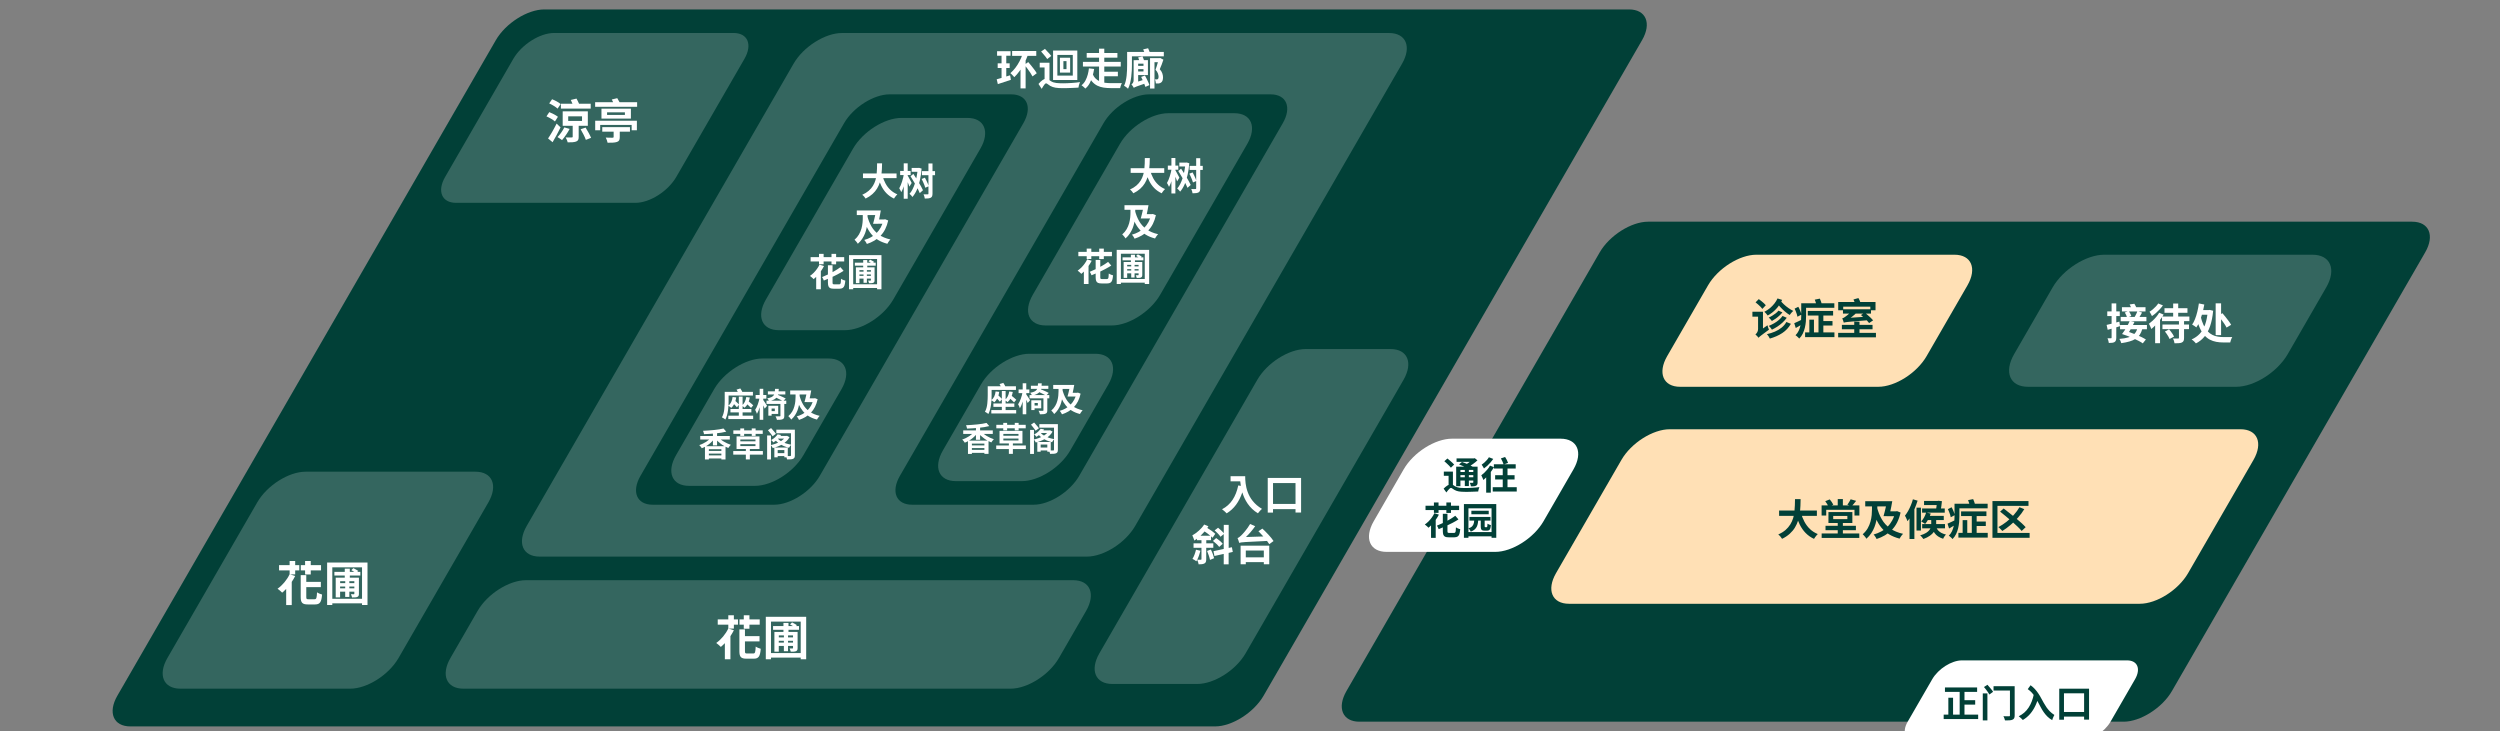 <?xml version="1.0" encoding="UTF-8"?>
<svg xmlns="http://www.w3.org/2000/svg" id="_圖層_1" data-name="圖層 1" viewBox="0 0 530 155">
  <rect x="0" y="0" width="530" height="155" fill="#808080" stroke="none"/>
  <defs>
    <style>
      .cls-1 {
        fill: #014037;
      }

      .cls-1, .cls-2, .cls-3, .cls-4 {
        stroke-width: 0px;
      }

      .cls-2 {
        fill: rgba(255, 255, 255, .2);
      }

      .cls-3 {
        fill: #ffe0b5;
      }

      .cls-4 {
        fill: #fff;
      }
    </style>
  </defs>
  <path class="cls-1" d="M257.61,154H27.63c-3.58,0-4.82-2.93-2.75-6.51L105.12,8.51c2.07-3.58,6.69-6.51,10.27-6.51h229.98c3.58,0,4.82,2.93,2.75,6.51l-80.24,138.98c-2.07,3.58-6.69,6.51-10.27,6.51Z"></path>
  <path class="cls-1" d="M450.2,153h-162c-3.58,0-4.81-2.92-2.75-6.5l53.69-93c2.06-3.57,6.68-6.5,10.25-6.5h162c3.58,0,4.81,2.93,2.75,6.5l-53.69,93c-2.06,3.58-6.68,6.5-10.25,6.5Z"></path>
  <path class="cls-4" d="M316.98,117h-23c-3.59,0-4.82-2.91-2.75-6.5l6.35-11c2.07-3.59,6.66-6.5,10.25-6.5h23c3.59,0,4.82,2.91,2.75,6.5l-6.35,11c-2.07,3.59-6.66,6.5-10.25,6.5Z"></path>
  <path class="cls-2" d="M474.07,82h-44.14c-3.83,0-5.14-3.1-2.93-6.93l8.16-14.14c2.21-3.83,7.11-6.93,10.93-6.93h44.14c3.83,0,5.14,3.1,2.93,6.93l-8.16,14.14c-2.21,3.83-7.11,6.93-10.93,6.93Z"></path>
  <path class="cls-3" d="M453.63,128h-121c-3.59,0-4.82-2.91-2.75-6.5l13.86-24c2.07-3.59,6.66-6.5,10.25-6.5h121c3.59,0,4.82,2.91,2.75,6.5l-13.86,24c-2.07,3.59-6.66,6.5-10.25,6.5Z"></path>
  <path class="cls-3" d="M398.19,82h-42c-3.59,0-4.82-2.91-2.75-6.5l8.66-15c2.07-3.59,6.66-6.5,10.25-6.5h42c3.59,0,4.82,2.91,2.75,6.5l-8.66,15c-2.07,3.59-6.66,6.5-10.25,6.5Z"></path>
  <path class="cls-4" d="M441.12,157h-35c-2.21,0-2.97-1.79-1.69-4l5.2-9c1.28-2.21,4.1-4,6.31-4h35c2.21,0,2.97,1.79,1.69,4l-5.2,9c-1.28,2.21-4.1,4-6.31,4Z"></path>
  <path class="cls-2" d="M134.72,43h-38.03c-3.03,0-4.07-2.46-2.32-5.49l14.45-25.03c1.75-3.03,5.62-5.49,8.65-5.49h38.03c3.03,0,4.07,2.46,2.32,5.49l-14.45,25.03c-1.75,3.03-5.62,5.49-8.65,5.49Z"></path>
  <path class="cls-2" d="M230.41,118h-116c-3.59,0-4.82-2.91-2.75-6.5L168.24,13.5c2.07-3.59,6.66-6.5,10.25-6.5h116c3.59,0,4.82,2.91,2.75,6.5l-56.58,98c-2.07,3.59-6.66,6.5-10.25,6.5Z"></path>
  <path class="cls-2" d="M253.82,145h-18c-3.59,0-4.82-2.91-2.75-6.5l33.49-58c2.07-3.59,6.66-6.5,10.25-6.5h18c3.59,0,4.82,2.91,2.75,6.5l-33.49,58c-2.07,3.59-6.66,6.5-10.25,6.5Z"></path>
  <path class="cls-2" d="M74.24,146h-36c-3.59,0-4.82-2.91-2.75-6.5l19.05-33c2.07-3.59,6.66-6.5,10.25-6.5h36c3.59,0,4.82,2.91,2.75,6.5l-19.05,33c-2.07,3.59-6.66,6.5-10.25,6.5Z"></path>
  <path class="cls-2" d="M214.24,146h-116c-3.59,0-4.82-2.91-2.75-6.5l5.77-10c2.07-3.59,6.66-6.5,10.25-6.5h116c3.59,0,4.82,2.91,2.75,6.5l-5.77,10c-2.07,3.59-6.66,6.5-10.25,6.5Z"></path>
  <path class="cls-1" d="M164.13,107h-25.76c-3.38,0-4.54-2.74-2.59-6.12l43.16-74.76c1.95-3.38,6.28-6.12,9.66-6.12h25.76c3.38,0,4.54,2.74,2.59,6.12l-43.16,74.76c-1.95,3.38-6.28,6.12-9.66,6.12Z"></path>
  <path class="cls-2" d="M179.12,70h-14c-3.59,0-4.82-2.91-2.75-6.5l18.48-32c2.07-3.59,6.66-6.5,10.25-6.5h14c3.59,0,4.82,2.91,2.75,6.5l-18.48,32c-2.07,3.59-6.66,6.5-10.25,6.5Z"></path>
  <path class="cls-1" d="M219.13,107h-25.76c-3.38,0-4.54-2.74-2.59-6.12l43.16-74.76c1.95-3.38,6.28-6.12,9.66-6.12h25.76c3.38,0,4.54,2.74,2.59,6.12l-43.16,74.76c-1.95,3.38-6.28,6.12-9.66,6.12Z"></path>
  <path class="cls-2" d="M160.07,103h-14c-3.59,0-4.82-2.91-2.75-6.5l8.08-14c2.07-3.59,6.66-6.5,10.25-6.5h14c3.59,0,4.82,2.91,2.75,6.5l-8.08,14c-2.07,3.59-6.66,6.5-10.25,6.5Z"></path>
  <path class="cls-2" d="M235.7,69h-14c-3.59,0-4.82-2.91-2.75-6.5l18.48-32c2.07-3.59,6.66-6.5,10.25-6.5h14c3.59,0,4.82,2.91,2.75,6.5l-18.48,32c-2.07,3.59-6.66,6.5-10.25,6.5Z"></path>
  <path class="cls-2" d="M216.64,102h-14c-3.59,0-4.82-2.91-2.75-6.5l8.08-14c2.07-3.59,6.66-6.5,10.25-6.5h14c3.59,0,4.82,2.91,2.75,6.5l-8.08,14c-2.07,3.59-6.66,6.5-10.25,6.5Z"></path>
  <g>
    <path class="cls-4" d="M185.95,34.63h1.05c0,.41-.02.83-.04,1.28-.02.45-.06.91-.12,1.37-.06.46-.17.92-.31,1.38-.14.46-.34.89-.59,1.31-.25.42-.58.81-.98,1.17-.4.36-.88.68-1.45.96-.07-.13-.18-.27-.31-.42-.13-.15-.27-.28-.41-.38.54-.25,1-.53,1.37-.85.37-.32.67-.67.9-1.05s.41-.77.53-1.18c.12-.41.21-.82.25-1.24.04-.42.07-.82.08-1.22.01-.4.02-.78.02-1.14ZM182.95,36.78h7.12v.99h-7.12v-.99ZM187.06,37.18c.16.61.38,1.18.66,1.7.28.53.63.99,1.05,1.38.42.39.91.71,1.47.94-.08.07-.16.16-.25.26-.09.11-.17.22-.26.33-.08.11-.15.22-.2.31-.61-.29-1.14-.66-1.58-1.11-.44-.45-.81-.98-1.11-1.59-.3-.6-.55-1.27-.75-2l.97-.22Z"></path>
    <path class="cls-4" d="M191.63,36.85l.56.17c-.05.31-.11.64-.18.98-.08.35-.16.69-.26,1.02-.1.34-.2.65-.32.95-.11.3-.24.55-.36.77-.05-.13-.11-.27-.2-.43s-.16-.29-.23-.4c.11-.19.22-.4.32-.65.1-.25.2-.51.28-.78s.16-.55.23-.83.12-.55.16-.8ZM190.83,36.24h2.22v.87h-2.22v-.87ZM191.59,34.62h.84v7.51h-.84v-7.51ZM192.41,37.2c.04.06.1.16.18.31s.17.31.26.48.18.33.26.48c.08.15.13.25.16.32l-.48.78c-.04-.13-.09-.28-.16-.46-.07-.18-.14-.36-.22-.54-.08-.19-.15-.36-.22-.52-.07-.16-.13-.29-.18-.4l.38-.46ZM194.55,35.6h.14l.15-.02.54.16c-.07.89-.19,1.71-.36,2.46-.17.76-.38,1.44-.64,2.03s-.58,1.11-.94,1.53c-.07-.11-.17-.23-.29-.36-.13-.13-.24-.23-.34-.31.23-.25.45-.56.64-.94.19-.38.37-.8.52-1.27.15-.47.27-.96.37-1.49s.17-1.06.22-1.6v-.2ZM193.03,37.37l.6-.5c.18.28.37.57.57.88.2.31.39.62.58.93.19.31.36.61.51.89s.28.54.38.76l-.68.61c-.09-.23-.21-.5-.36-.79-.15-.29-.31-.6-.49-.92s-.37-.64-.56-.96c-.19-.31-.38-.61-.55-.9ZM193.27,35.6h1.54v.82h-1.54v-.82ZM195.39,37.94l.69-.27c.11.19.22.4.32.62.1.22.2.43.29.64s.16.4.2.56l-.73.31c-.04-.17-.11-.36-.19-.57-.09-.22-.18-.44-.28-.66-.1-.22-.2-.43-.3-.62ZM195.44,36.28h2.79v.86h-2.79v-.86ZM196.83,34.66h.86v6.38c0,.23-.03.42-.08.55s-.14.24-.28.32c-.13.07-.3.12-.51.15-.21.02-.46.04-.76.04-.02-.12-.05-.27-.1-.45-.05-.18-.11-.33-.17-.46.19,0,.37,0,.54.01.17,0,.28,0,.34,0,.06,0,.11-.01.13-.03s.03-.06.03-.12v-6.38Z"></path>
    <path class="cls-4" d="M182.91,44.88h1.01v1.24c0,.31-.01.66-.04,1.02-.02.37-.07.75-.15,1.14-.08.39-.19.79-.34,1.18-.15.39-.35.78-.6,1.16-.25.38-.55.73-.93,1.06-.05-.09-.11-.19-.2-.3-.08-.11-.17-.21-.26-.31-.09-.1-.17-.18-.24-.24.39-.34.71-.72.94-1.12.23-.41.41-.83.53-1.26s.19-.85.23-1.25.05-.77.05-1.09v-1.24ZM181.64,44.62h4.29v.98h-4.29v-.98ZM183.84,45.67c.21.88.52,1.66.92,2.35.4.69.93,1.26,1.58,1.73.65.46,1.46.8,2.43,1.02-.07.06-.15.15-.23.26s-.17.22-.24.34c-.08.11-.14.22-.18.31-.76-.2-1.42-.47-1.97-.81-.56-.34-1.04-.76-1.44-1.25-.4-.49-.74-1.04-1.01-1.67-.27-.63-.51-1.32-.69-2.08l.83-.19ZM187.28,46.52h.18l.18-.04.66.26c-.15.69-.37,1.31-.64,1.85-.27.54-.61,1.01-1,1.41-.39.4-.83.74-1.31,1.02-.48.28-1.01.52-1.57.7-.04-.09-.09-.18-.15-.29-.06-.11-.13-.21-.2-.31-.07-.1-.14-.18-.21-.25.51-.14.98-.33,1.42-.57.44-.24.84-.54,1.19-.89.35-.35.65-.75.9-1.21s.43-.96.56-1.52v-.18ZM185.75,44.62h.98c-.05.31-.11.64-.18.99-.07.34-.13.67-.2.99-.07.31-.14.59-.2.84h-1.06c.07-.25.15-.54.23-.86s.16-.65.23-.99.14-.66.19-.97ZM185.86,46.52h1.62v.91h-1.8l.18-.91Z"></path>
    <path class="cls-4" d="M173.73,56.1l.96.3c-.18.36-.39.71-.63,1.05-.24.34-.5.66-.76.96-.27.3-.54.55-.81.77-.05-.06-.13-.13-.22-.22-.1-.09-.19-.17-.3-.26-.1-.08-.19-.15-.26-.2.27-.19.53-.41.79-.66.25-.26.49-.53.7-.83s.4-.6.54-.91ZM171.85,54.51h7.12v.92h-7.12v-.92ZM173.04,57.77l.98-.99h0v4.55h-.99v-3.56ZM173.63,53.82h.98v2.21h-.98v-2.21ZM178.17,56.64l.67.78c-.39.25-.82.5-1.28.74s-.94.48-1.44.7-.98.43-1.47.62c-.03-.11-.09-.24-.16-.38-.08-.14-.15-.26-.21-.36.47-.19.94-.4,1.42-.63s.93-.48,1.35-.73.8-.5,1.12-.74ZM175.52,56.23h.98v3.65c0,.18.02.29.07.33.05.05.15.07.32.07h1c.11,0,.19-.03.24-.09.06-.06.1-.17.12-.34.02-.17.04-.42.05-.75.07.05.16.11.27.16.1.05.21.1.33.14.11.04.22.07.31.09-.04.44-.1.78-.18,1.03-.08.25-.21.42-.38.53s-.4.16-.68.16h-1.2c-.33,0-.59-.04-.76-.12-.18-.08-.3-.22-.38-.41-.07-.19-.11-.46-.11-.79v-3.65ZM176.28,53.82h.98v2.22h-.98v-2.22Z"></path>
    <path class="cls-4" d="M179.99,54.09h6.88v7.24h-.93v-6.42h-5.06v6.42h-.89v-7.24ZM180.56,60.27h5.85v.78h-5.85v-.78ZM181.23,55.68h4.42v.64h-4.42v-.64ZM181.45,56.67h3.42v.6h-2.67v2.76h-.75v-3.36ZM182.03,57.6h2.79v.58h-2.79v-.58ZM182.03,58.48h2.8v.58h-2.8v-.58ZM183,55.13h.86v1.87h-.08v2.95h-.71v-2.95h-.07v-1.87ZM184.63,56.67h.78v2.72c0,.16-.02.28-.06.36-.04.08-.11.15-.22.2-.11.05-.23.08-.38.08-.15,0-.32.01-.52.01-.02-.09-.04-.19-.08-.29-.04-.1-.08-.19-.12-.27.1,0,.2,0,.3,0h.2c.06,0,.1-.04.1-.1v-2.72ZM184.11,55.38l.37-.33c.13.06.28.14.44.23.16.09.29.16.38.23l-.38.37c-.09-.06-.21-.14-.37-.24-.16-.1-.31-.18-.44-.26Z"></path>
  </g>
  <g>
    <path class="cls-4" d="M153.64,83.07h.82v1.91c0,.28,0,.6-.02.94-.02.34-.05.7-.1,1.06-.05.36-.12.71-.21,1.05-.09.34-.21.65-.36.92-.05-.05-.12-.11-.21-.17s-.18-.12-.27-.17c-.09-.06-.17-.1-.24-.13.14-.25.25-.53.33-.82.08-.3.14-.6.17-.92.04-.31.06-.62.07-.93.01-.3.02-.58.02-.84v-1.9ZM154.08,83.07h5.54v.78h-5.54v-.78ZM155.32,84.17l.76.08c-.07.49-.19.92-.37,1.29-.18.38-.41.69-.69.93-.04-.04-.1-.09-.18-.15s-.16-.12-.24-.18c-.08-.06-.15-.1-.21-.13.27-.2.48-.46.63-.78s.25-.68.29-1.07ZM154.4,88.12h5.27v.72h-5.27v-.72ZM154.85,86.71h4.44v.72h-4.44v-.72ZM155.26,85.35l.45-.5c.11.09.23.19.35.3s.24.23.35.34c.11.11.2.21.27.3l-.46.56c-.07-.09-.15-.19-.26-.31-.11-.12-.22-.24-.34-.36-.12-.12-.24-.23-.36-.34ZM156.15,82.6l.8-.25c.11.15.21.32.31.5s.17.34.22.48l-.85.3c-.03-.14-.1-.31-.19-.5-.09-.19-.19-.37-.29-.53ZM156.63,84.08h.8v4.4h-.8v-4.4ZM158.21,84.17l.75.1c-.08.47-.21.89-.4,1.26-.19.37-.42.67-.71.91-.04-.04-.09-.09-.17-.15s-.15-.12-.23-.18-.14-.11-.19-.15c.27-.19.48-.44.63-.75.16-.31.26-.65.32-1.04ZM157.98,85.35l.45-.48c.14.1.28.22.44.35s.31.26.46.38c.15.12.27.23.36.33l-.47.55c-.09-.1-.2-.22-.35-.35-.14-.13-.29-.27-.45-.41s-.3-.26-.44-.38Z"></path>
    <path class="cls-4" d="M161.01,84.31l.46.18c-.05.28-.1.58-.17.88-.07.31-.14.61-.23.9s-.18.57-.28.82c-.1.25-.21.47-.32.65-.02-.08-.06-.17-.1-.27s-.09-.21-.14-.31-.1-.19-.14-.27c.1-.15.2-.33.3-.53s.19-.42.27-.65.16-.47.22-.71c.06-.24.11-.47.15-.69ZM160.19,83.74h2.28v.78h-2.28v-.78ZM161.05,82.43h.76v6.57h-.76v-6.57ZM161.74,84.71c.04.05.1.14.18.26s.17.25.27.4c.1.14.18.28.26.4.08.12.14.21.17.27l-.51.59c-.04-.11-.09-.24-.16-.38s-.13-.29-.2-.45c-.07-.16-.14-.3-.21-.44-.07-.14-.13-.25-.18-.34l.38-.31ZM162.5,84.94h4.19v.69h-4.19v-.69ZM164.29,82.44h.81c-.01.37-.05.7-.1.98-.05.28-.15.53-.28.74-.14.21-.34.38-.61.53-.27.15-.63.26-1.07.35-.03-.09-.08-.19-.16-.31s-.16-.21-.23-.28c.38-.07.68-.16.89-.26.22-.11.38-.24.49-.39s.18-.34.21-.57.06-.48.07-.78ZM162.79,82.96h3.7v.67h-3.7v-.67ZM162.89,86.03h.69v2.09h-.69v-2.09ZM163.32,86.03h1.66v1.72h-1.66v-.59h.94v-.55h-.94v-.58ZM164.18,84.13l.52-.5c.19.07.4.16.64.27s.46.2.68.3.4.19.55.28l-.55.57c-.14-.08-.31-.18-.53-.28-.21-.11-.44-.21-.67-.33-.23-.11-.45-.21-.65-.3ZM165.44,85.48h.83v2.68c0,.19-.02.34-.07.46-.05.11-.15.2-.3.26-.14.06-.31.1-.5.11-.2.01-.43.02-.69.02-.02-.11-.06-.24-.12-.38-.06-.14-.12-.27-.18-.37.19,0,.37,0,.54.01.17,0,.29,0,.35,0s.1,0,.12-.02c.02-.02.03-.05.03-.09v-2.67Z"></path>
    <path class="cls-4" d="M168.64,83h.88v1.08c0,.28-.01.57-.03.9-.02.32-.07.66-.13,1-.07.34-.17.69-.3,1.04-.13.35-.31.68-.52,1.01-.21.33-.49.64-.81.93-.04-.08-.1-.17-.17-.26-.07-.09-.15-.18-.23-.27-.08-.09-.15-.16-.21-.21.35-.3.62-.63.83-.98.21-.36.36-.72.46-1.1.1-.38.17-.74.2-1.09.03-.35.05-.67.05-.96v-1.08ZM167.52,82.78h3.75v.85h-3.75v-.85ZM169.45,83.7c.19.77.46,1.46.81,2.06.35.6.81,1.11,1.39,1.51.57.41,1.28.7,2.12.89-.06.06-.13.13-.2.23-.07.09-.15.19-.21.29-.07.1-.12.19-.16.27-.66-.17-1.24-.41-1.73-.71-.49-.3-.91-.67-1.26-1.09-.35-.43-.65-.92-.89-1.46-.24-.55-.44-1.15-.61-1.82l.73-.17ZM172.46,84.45h.15l.16-.04.57.23c-.14.61-.32,1.15-.56,1.62s-.53.88-.87,1.24c-.34.35-.72.65-1.14.9-.42.25-.88.45-1.38.62-.03-.07-.08-.16-.13-.25s-.11-.18-.17-.27c-.06-.09-.12-.16-.19-.22.44-.12.86-.29,1.24-.5.39-.21.73-.47,1.04-.78.31-.31.57-.66.79-1.06.22-.4.38-.84.49-1.33v-.15ZM171.12,82.78h.86c-.05.28-.1.56-.16.86-.06.3-.12.59-.18.86-.06.28-.12.52-.17.74h-.92c.06-.22.13-.47.2-.75.07-.28.14-.57.2-.86s.12-.58.17-.85ZM171.22,84.45h1.41v.8h-1.58l.16-.8Z"></path>
    <path class="cls-4" d="M150.87,92.61l.66.26c-.15.24-.33.46-.54.68-.2.21-.42.42-.66.6-.24.19-.48.35-.75.5-.26.15-.53.28-.8.38-.04-.07-.09-.15-.15-.23s-.13-.17-.2-.24c-.07-.08-.13-.15-.19-.2.26-.08.52-.19.77-.31.25-.12.5-.26.73-.41s.45-.32.64-.49.35-.35.48-.54ZM148.45,92.43h6.27v.75h-6.27v-.75ZM153.38,90.84l.59.67c-.33.08-.68.16-1.07.22-.39.06-.79.11-1.2.15s-.83.08-1.24.1c-.42.03-.82.04-1.21.06-.01-.1-.04-.22-.08-.36-.04-.14-.08-.26-.13-.35.39-.02.78-.04,1.18-.07.4-.03.79-.06,1.18-.1.39-.04.75-.09,1.09-.14.34-.05.64-.11.9-.18ZM149.45,94.59h4.36v2.81h-.88v-2.17h-2.65v2.18h-.83v-2.81ZM149.95,95.6h3.24v.57h-3.24v-.57ZM149.95,96.55h3.38v.64h-3.38v-.64ZM151.14,91.61h.88v2.81h-.88v-2.81ZM152.26,92.63c.14.18.3.35.5.51.2.16.42.32.66.46.24.15.49.28.75.4.26.12.51.22.77.3-.06.06-.12.12-.19.2-.07.08-.14.16-.2.25s-.11.16-.15.23c-.26-.1-.52-.23-.78-.37s-.51-.31-.76-.49c-.25-.18-.47-.37-.69-.57s-.4-.41-.56-.63l.65-.29Z"></path>
    <path class="cls-4" d="M155.45,95.62h6.28v.76h-6.28v-.76ZM155.47,91.24h6.23v.74h-6.23v-.74ZM156.15,92.52h4.86v2.67h-4.86v-2.67ZM156.94,90.83h.82v1.58h-.82v-1.58ZM156.95,93.17v.39h3.21v-.39h-3.21ZM156.95,94.16v.41h3.21v-.41h-3.21ZM158.12,94.82h.85v2.58h-.85v-2.58ZM159.37,90.83h.82v1.58h-.82v-1.58Z"></path>
    <path class="cls-4" d="M162.63,92.32h.82v5.09h-.82v-5.09ZM162.8,91.21l.67-.46c.11.13.23.26.36.41.13.15.26.29.37.43.12.14.22.27.3.38l-.71.52c-.07-.11-.16-.24-.27-.39s-.23-.3-.36-.46-.25-.3-.36-.44ZM166.56,92.42h.15l.13-.03.54.29c-.16.31-.37.58-.63.83s-.54.46-.85.65c-.31.19-.65.35-1,.49-.35.14-.71.25-1.07.34-.04-.09-.1-.2-.19-.33-.08-.13-.16-.23-.23-.31.33-.07.65-.15.97-.27.32-.11.62-.25.91-.4.28-.15.53-.33.75-.52s.39-.4.51-.62v-.12ZM164.86,92.08l.73.14c-.19.29-.41.57-.68.84-.26.27-.58.51-.95.73-.05-.08-.13-.17-.22-.27s-.19-.18-.27-.23c.33-.17.61-.36.84-.58s.41-.43.54-.63ZM164.15,94.88h2.86v2.07h-.73v-1.53h-1.41v1.53h-.71v-2.07ZM164.88,92.99c.2.21.44.39.74.57.3.17.63.32,1,.44.37.12.75.21,1.14.28-.08.08-.17.18-.27.3-.09.13-.17.24-.22.35-.39-.09-.77-.22-1.14-.38s-.71-.35-1.02-.58c-.31-.22-.58-.47-.79-.75l.56-.23ZM164.58,91.09h3.5v.76h-3.5v-.76ZM164.61,96.06h1.93v.62h-1.93v-.62ZM164.91,92.42h1.87v.56h-1.87v-.56ZM167.68,91.09h.83v5.44c0,.21-.03.38-.08.48-.06.11-.15.19-.29.26-.14.06-.31.1-.52.11-.21.01-.46.02-.76.02-.02-.1-.05-.23-.1-.37-.05-.14-.1-.26-.16-.36.12,0,.25,0,.37.01s.24,0,.34,0c.1,0,.17,0,.21,0,.07,0,.11-.01.13-.04.02-.02.04-.07.04-.13v-5.44Z"></path>
  </g>
  <g>
    <path class="cls-4" d="M242.71,33.51h1.05c0,.41-.02.83-.04,1.28-.02.45-.06.91-.12,1.37-.06.46-.17.92-.31,1.38-.14.46-.34.89-.59,1.31-.25.42-.58.81-.98,1.17-.4.36-.88.68-1.45.96-.07-.13-.18-.27-.31-.42-.13-.15-.27-.28-.41-.38.54-.25,1-.53,1.37-.85.37-.32.67-.67.9-1.05s.41-.77.53-1.18c.12-.41.21-.82.25-1.24.04-.42.07-.82.08-1.22.01-.4.02-.78.02-1.14ZM239.7,35.66h7.12v.99h-7.12v-.99ZM243.81,36.06c.16.61.38,1.18.66,1.7.28.53.63.99,1.05,1.38.42.39.91.71,1.47.94-.08.07-.16.16-.25.26-.09.11-.17.22-.26.33-.08.11-.15.22-.2.31-.61-.29-1.14-.66-1.58-1.11-.44-.45-.81-.98-1.11-1.59-.3-.6-.55-1.27-.75-2l.97-.22Z"></path>
    <path class="cls-4" d="M248.39,35.73l.56.17c-.05.31-.11.64-.18.98-.08.35-.16.69-.26,1.02-.1.34-.2.65-.32.95-.11.3-.24.55-.36.77-.05-.13-.11-.27-.2-.43s-.16-.29-.23-.4c.11-.19.22-.4.32-.65.1-.25.2-.51.28-.78s.16-.55.23-.83.12-.55.16-.8ZM247.58,35.11h2.22v.87h-2.22v-.87ZM248.34,33.5h.84v7.51h-.84v-7.51ZM249.17,36.08c.04.06.1.16.18.31s.17.31.26.48.18.33.26.48c.08.15.13.25.16.32l-.48.78c-.04-.13-.09-.28-.16-.46-.07-.18-.14-.36-.22-.54-.08-.19-.15-.36-.22-.52-.07-.16-.13-.29-.18-.4l.38-.46ZM251.3,34.47h.14l.15-.02.54.16c-.07.89-.19,1.71-.36,2.46-.17.76-.38,1.44-.64,2.03s-.58,1.11-.94,1.53c-.07-.11-.17-.23-.29-.36-.13-.13-.24-.23-.34-.31.23-.25.45-.56.64-.94.19-.38.37-.8.52-1.27.15-.47.27-.96.37-1.49s.17-1.06.22-1.6v-.2ZM249.79,36.25l.6-.5c.18.28.37.57.57.88.2.31.39.62.58.93.19.31.36.61.51.89s.28.54.38.76l-.68.61c-.09-.23-.21-.5-.36-.79-.15-.29-.31-.6-.49-.92s-.37-.64-.56-.96c-.19-.31-.38-.61-.55-.9ZM250.02,34.47h1.54v.82h-1.54v-.82ZM252.14,36.82l.69-.27c.11.19.22.4.32.62.1.22.2.43.29.64s.16.4.2.56l-.73.31c-.04-.17-.11-.36-.19-.57-.09-.22-.18-.44-.28-.66-.1-.22-.2-.43-.3-.62ZM252.2,35.16h2.79v.86h-2.79v-.86ZM253.59,33.54h.86v6.38c0,.23-.03.42-.08.55s-.14.24-.28.32c-.13.07-.3.12-.51.15-.21.02-.46.04-.76.04-.02-.12-.05-.27-.1-.45-.05-.18-.11-.33-.17-.46.19,0,.37,0,.54.01.17,0,.28,0,.34,0,.06,0,.11-.01.13-.03s.03-.06.03-.12v-6.38Z"></path>
    <path class="cls-4" d="M239.66,43.75h1.01v1.24c0,.31-.01.66-.04,1.02-.02.37-.07.75-.15,1.14-.08.39-.19.79-.34,1.18-.15.39-.35.78-.6,1.16-.25.38-.55.73-.93,1.06-.05-.09-.11-.19-.2-.3-.08-.11-.17-.21-.26-.31-.09-.1-.17-.18-.24-.24.39-.34.71-.72.94-1.12.23-.41.41-.83.53-1.26s.19-.85.23-1.25.05-.77.05-1.09v-1.24ZM238.39,43.5h4.29v.98h-4.29v-.98ZM240.59,44.55c.21.88.52,1.66.92,2.35.4.69.93,1.26,1.58,1.73.65.46,1.46.8,2.43,1.02-.07.06-.15.15-.23.26s-.17.22-.24.34c-.08.11-.14.22-.18.31-.76-.2-1.42-.47-1.97-.81-.56-.34-1.04-.76-1.44-1.25-.4-.49-.74-1.04-1.01-1.67-.27-.63-.51-1.32-.69-2.08l.83-.19ZM244.03,45.4h.18l.18-.04.66.26c-.15.69-.37,1.31-.64,1.85-.27.54-.61,1.01-1,1.41-.39.4-.83.74-1.31,1.02-.48.28-1.01.52-1.57.7-.04-.09-.09-.18-.15-.29-.06-.11-.13-.21-.2-.31-.07-.1-.14-.18-.21-.25.51-.14.98-.33,1.42-.57.44-.24.84-.54,1.19-.89.35-.35.65-.75.9-1.21s.43-.96.56-1.52v-.18ZM242.5,43.5h.98c-.05.31-.11.64-.18.99-.07.34-.13.67-.2.99-.07.31-.14.59-.2.84h-1.06c.07-.25.15-.54.23-.86s.16-.65.23-.99.14-.66.19-.97ZM242.61,45.4h1.62v.91h-1.8l.18-.91Z"></path>
    <path class="cls-4" d="M230.48,54.98l.96.3c-.18.36-.39.71-.63,1.05-.24.34-.5.66-.76.96-.27.3-.54.55-.81.77-.05-.06-.13-.13-.22-.22-.1-.09-.19-.17-.3-.26-.1-.08-.19-.15-.26-.2.27-.19.53-.41.79-.66.25-.26.49-.53.7-.83s.4-.6.54-.91ZM228.61,53.39h7.12v.92h-7.12v-.92ZM229.79,56.65l.98-.99h0v4.55h-.99v-3.56ZM230.38,52.7h.98v2.21h-.98v-2.21ZM234.92,55.52l.67.78c-.39.25-.82.5-1.28.74s-.94.48-1.44.7-.98.43-1.47.62c-.03-.11-.09-.24-.16-.38-.08-.14-.15-.26-.21-.36.47-.19.94-.4,1.42-.63s.93-.48,1.35-.73.8-.5,1.12-.74ZM232.28,55.11h.98v3.65c0,.18.02.29.07.33.05.05.15.07.32.07h1c.11,0,.19-.03.24-.09.06-.06.1-.17.12-.34.02-.17.04-.42.05-.75.07.05.16.11.27.16.1.05.21.1.33.14.11.04.22.07.31.09-.04.44-.1.78-.18,1.03-.08.25-.21.42-.38.53s-.4.16-.68.16h-1.2c-.33,0-.59-.04-.76-.12-.18-.08-.3-.22-.38-.41-.07-.19-.11-.46-.11-.79v-3.65ZM233.03,52.7h.98v2.22h-.98v-2.22Z"></path>
    <path class="cls-4" d="M236.74,52.97h6.88v7.24h-.93v-6.42h-5.06v6.42h-.89v-7.24ZM237.31,59.15h5.85v.78h-5.85v-.78ZM237.98,54.55h4.42v.64h-4.42v-.64ZM238.21,55.55h3.42v.6h-2.67v2.76h-.75v-3.36ZM238.78,56.48h2.79v.58h-2.79v-.58ZM238.78,57.36h2.8v.58h-2.8v-.58ZM239.75,54.01h.86v1.87h-.08v2.95h-.71v-2.95h-.07v-1.87ZM241.38,55.55h.78v2.72c0,.16-.02.28-.06.36-.04.08-.11.15-.22.2-.11.05-.23.08-.38.08-.15,0-.32.01-.52.01-.02-.09-.04-.19-.08-.29-.04-.1-.08-.19-.12-.27.1,0,.2,0,.3,0h.2c.06,0,.1-.04.1-.1v-2.72ZM240.86,54.26l.37-.33c.13.06.28.14.44.23.16.09.29.16.38.23l-.38.37c-.09-.06-.21-.14-.37-.24-.16-.1-.31-.18-.44-.26Z"></path>
  </g>
  <g>
    <path class="cls-4" d="M209.4,81.89h.82v1.91c0,.28,0,.6-.02.94-.02.34-.05.7-.1,1.06-.05.36-.12.71-.21,1.05-.09.34-.21.65-.36.92-.05-.05-.12-.11-.21-.17s-.18-.12-.27-.17c-.09-.06-.17-.1-.24-.13.14-.25.25-.53.33-.82.08-.3.14-.6.17-.92.04-.31.06-.62.07-.93.01-.3.02-.58.02-.84v-1.9ZM209.84,81.89h5.54v.78h-5.54v-.78ZM211.08,82.99l.76.08c-.07.49-.19.92-.37,1.29-.18.38-.41.69-.69.93-.04-.04-.1-.09-.18-.15s-.16-.12-.24-.18c-.08-.06-.15-.1-.21-.13.27-.2.48-.46.63-.78s.25-.68.29-1.07ZM210.16,86.94h5.27v.72h-5.27v-.72ZM210.6,85.53h4.44v.72h-4.44v-.72ZM211.01,84.17l.45-.5c.11.09.23.19.35.3s.24.23.35.34c.11.11.2.21.27.3l-.46.56c-.07-.09-.15-.19-.26-.31-.11-.12-.22-.24-.34-.36-.12-.12-.24-.23-.36-.34ZM211.9,81.42l.8-.25c.11.15.21.32.31.5s.17.34.22.48l-.85.3c-.03-.14-.1-.31-.19-.5-.09-.19-.19-.37-.29-.53ZM212.39,82.89h.8v4.4h-.8v-4.4ZM213.96,82.99l.75.1c-.08.47-.21.89-.4,1.26-.19.37-.42.67-.71.91-.04-.04-.09-.09-.17-.15s-.15-.12-.23-.18-.14-.11-.19-.15c.27-.19.48-.44.63-.75.16-.31.26-.65.32-1.04ZM213.74,84.17l.45-.48c.14.1.28.22.44.35s.31.26.46.38c.15.12.27.23.36.33l-.47.55c-.09-.1-.2-.22-.35-.35-.14-.13-.29-.27-.45-.41s-.3-.26-.44-.38Z"></path>
    <path class="cls-4" d="M216.76,83.13l.46.18c-.05.28-.1.58-.17.88-.07.31-.14.61-.23.9s-.18.57-.28.82c-.1.25-.21.47-.32.65-.02-.08-.06-.17-.1-.27s-.09-.21-.14-.31-.1-.19-.14-.27c.1-.15.2-.33.3-.53s.19-.42.27-.65.16-.47.22-.71c.06-.24.11-.47.15-.69ZM215.94,82.56h2.28v.78h-2.28v-.78ZM216.81,81.25h.76v6.57h-.76v-6.57ZM217.5,83.52c.04.05.1.14.18.26s.17.25.27.4c.1.14.18.28.26.4.08.12.14.21.17.27l-.51.59c-.04-.11-.09-.24-.16-.38s-.13-.29-.2-.45c-.07-.16-.14-.3-.21-.44-.07-.14-.13-.25-.18-.34l.38-.31ZM218.26,83.76h4.19v.69h-4.19v-.69ZM220.04,81.26h.81c-.01.37-.05.7-.1.98-.05.28-.15.53-.28.74-.14.21-.34.38-.61.53-.27.15-.63.26-1.07.35-.03-.09-.08-.19-.16-.31s-.16-.21-.23-.28c.38-.07.68-.16.89-.26.22-.11.38-.24.49-.39s.18-.34.21-.57.06-.48.07-.78ZM218.55,81.77h3.7v.67h-3.7v-.67ZM218.64,84.85h.69v2.09h-.69v-2.09ZM219.08,84.85h1.66v1.72h-1.66v-.59h.94v-.55h-.94v-.58ZM219.94,82.95l.52-.5c.19.07.4.16.64.27s.46.2.68.3.4.19.55.28l-.55.57c-.14-.08-.31-.18-.53-.28-.21-.11-.44-.21-.67-.33-.23-.11-.45-.21-.65-.3ZM221.2,84.3h.83v2.68c0,.19-.02.34-.07.46-.05.11-.15.2-.3.26-.14.06-.31.1-.5.11-.2.01-.43.02-.69.02-.02-.11-.06-.24-.12-.38-.06-.14-.12-.27-.18-.37.19,0,.37,0,.54.01.17,0,.29,0,.35,0s.1,0,.12-.02c.02-.02.03-.05.03-.09v-2.67Z"></path>
    <path class="cls-4" d="M224.39,81.82h.88v1.08c0,.28-.01.57-.03.9-.02.32-.07.66-.13,1-.07.34-.17.69-.3,1.04-.13.35-.31.68-.52,1.01-.21.33-.49.64-.81.93-.04-.08-.1-.17-.17-.26-.07-.09-.15-.18-.23-.27-.08-.09-.15-.16-.21-.21.35-.3.62-.63.83-.98.21-.36.36-.72.46-1.1.1-.38.17-.74.2-1.09.03-.35.05-.67.05-.96v-1.08ZM223.28,81.6h3.75v.85h-3.75v-.85ZM225.2,82.52c.19.77.46,1.46.81,2.06.35.6.81,1.11,1.39,1.51.57.41,1.28.7,2.12.89-.06.06-.13.13-.2.23-.07.09-.15.19-.21.29-.07.1-.12.19-.16.27-.66-.17-1.24-.41-1.73-.71-.49-.3-.91-.67-1.26-1.09-.35-.43-.65-.92-.89-1.46-.24-.55-.44-1.15-.61-1.82l.73-.17ZM228.21,83.27h.15l.16-.04.57.23c-.14.61-.32,1.15-.56,1.62s-.53.88-.87,1.24c-.34.35-.72.65-1.14.9-.42.25-.88.45-1.38.62-.03-.07-.08-.16-.13-.25s-.11-.18-.17-.27c-.06-.09-.12-.16-.19-.22.44-.12.86-.29,1.24-.5.39-.21.73-.47,1.04-.78.31-.31.57-.66.79-1.06.22-.4.38-.84.49-1.33v-.15ZM226.88,81.6h.86c-.05.28-.1.56-.16.86-.06.3-.12.59-.18.86-.06.28-.12.52-.17.74h-.92c.06-.22.13-.47.2-.75.07-.28.14-.57.2-.86s.12-.58.17-.85ZM226.97,83.27h1.41v.8h-1.58l.16-.8Z"></path>
    <path class="cls-4" d="M206.62,91.43l.66.26c-.15.24-.33.46-.54.68-.2.21-.42.42-.66.6-.24.19-.48.35-.75.5-.26.15-.53.28-.8.38-.04-.07-.09-.15-.15-.23s-.13-.17-.2-.24c-.07-.08-.13-.15-.19-.2.26-.08.52-.19.77-.31.25-.12.5-.26.73-.41s.45-.32.64-.49.35-.35.48-.54ZM204.2,91.25h6.27v.75h-6.27v-.75ZM209.14,89.66l.59.67c-.33.08-.68.16-1.07.22-.39.06-.79.11-1.2.15s-.83.08-1.24.1c-.42.03-.82.04-1.21.06-.01-.1-.04-.22-.08-.36-.04-.14-.08-.26-.13-.35.39-.02.78-.04,1.18-.07.4-.03.79-.06,1.18-.1.39-.04.75-.09,1.09-.14.34-.05.64-.11.9-.18ZM205.21,93.41h4.36v2.81h-.88v-2.17h-2.65v2.18h-.83v-2.81ZM205.71,94.42h3.24v.57h-3.24v-.57ZM205.71,95.37h3.38v.64h-3.38v-.64ZM206.9,90.43h.88v2.81h-.88v-2.81ZM208.02,91.45c.14.18.3.35.5.51.2.16.42.32.66.46.24.15.49.28.75.4.26.12.51.22.77.3-.06.06-.12.12-.19.2-.07.08-.14.16-.2.25s-.11.16-.15.23c-.26-.1-.52-.23-.78-.37s-.51-.31-.76-.49c-.25-.18-.47-.37-.69-.57s-.4-.41-.56-.63l.65-.29Z"></path>
    <path class="cls-4" d="M211.2,94.44h6.28v.76h-6.28v-.76ZM211.22,90.06h6.23v.74h-6.23v-.74ZM211.9,91.34h4.86v2.67h-4.86v-2.67ZM212.69,89.65h.82v1.58h-.82v-1.58ZM212.71,91.99v.39h3.21v-.39h-3.21ZM212.71,92.97v.41h3.21v-.41h-3.21ZM213.88,93.64h.85v2.58h-.85v-2.58ZM215.13,89.65h.82v1.58h-.82v-1.58Z"></path>
    <path class="cls-4" d="M218.38,91.14h.82v5.09h-.82v-5.09ZM218.56,90.03l.67-.46c.11.13.23.26.36.41.13.15.26.29.37.43.12.14.22.27.3.38l-.71.52c-.07-.11-.16-.24-.27-.39s-.23-.3-.36-.46-.25-.3-.36-.44ZM222.32,91.24h.15l.13-.03.54.29c-.16.31-.37.58-.63.83s-.54.46-.85.65c-.31.19-.65.35-1,.49-.35.14-.71.25-1.07.34-.04-.09-.1-.2-.19-.33-.08-.13-.16-.23-.23-.31.33-.07.65-.15.97-.27.32-.11.62-.25.91-.4.28-.15.53-.33.75-.52s.39-.4.51-.62v-.12ZM220.62,90.9l.73.14c-.19.29-.41.57-.68.84-.26.27-.58.51-.95.73-.05-.08-.13-.17-.22-.27s-.19-.18-.27-.23c.33-.17.61-.36.84-.58s.41-.43.54-.63ZM219.9,93.7h2.86v2.07h-.73v-1.53h-1.41v1.53h-.71v-2.07ZM220.64,91.81c.2.21.44.39.74.57.3.17.63.32,1,.44.37.12.75.21,1.14.28-.08.08-.17.18-.27.3-.09.13-.17.24-.22.35-.39-.09-.77-.22-1.14-.38s-.71-.35-1.02-.58c-.31-.22-.58-.47-.79-.75l.56-.23ZM220.34,89.91h3.5v.76h-3.5v-.76ZM220.36,94.88h1.93v.62h-1.93v-.62ZM220.67,91.24h1.87v.56h-1.87v-.56ZM223.44,89.91h.83v5.44c0,.21-.03.38-.08.48-.06.11-.15.19-.29.26-.14.06-.31.1-.52.11-.21.01-.46.02-.76.02-.02-.1-.05-.23-.1-.37-.05-.14-.1-.26-.16-.36.12,0,.25,0,.37.01s.24,0,.34,0c.1,0,.17,0,.21,0,.07,0,.11-.01.13-.04.02-.02.04-.07.04-.13v-5.44Z"></path>
  </g>
  <g>
    <path class="cls-4" d="M211.3,16.81c.37-.09.8-.21,1.31-.37s1.02-.32,1.53-.48l.17.96c-.47.16-.94.31-1.43.47-.48.16-.93.3-1.34.44l-.24-1.02ZM211.38,10.85h2.86v.97h-2.86v-.97ZM211.51,13.42h2.54v.99h-2.54v-.99ZM212.33,11.44h1v5.11l-1,.25v-5.36ZM216.81,11.38l1.09.3c-.21.61-.47,1.2-.77,1.78-.3.58-.63,1.12-.99,1.61s-.72.93-1.11,1.29c-.06-.07-.14-.16-.24-.27s-.2-.22-.31-.33-.21-.19-.28-.25c.37-.32.72-.69,1.05-1.12s.63-.9.9-1.42.49-1.04.66-1.58ZM214.57,10.81h5.12v1.03h-5.12v-1.03ZM216.35,13.06l1.08-.4v6.08h-1.08v-5.69ZM217.17,13.73l.82-.57c.21.24.43.5.66.79.23.28.44.57.65.84s.37.52.49.74l-.9.67c-.11-.22-.26-.47-.45-.76-.19-.29-.4-.58-.62-.88-.22-.3-.44-.57-.64-.83Z"></path>
    <path class="cls-4" d="M221.8,16.65c.15,0,.29.06.43.17.14.11.34.25.6.41.31.19.68.31,1.11.36.43.05.9.07,1.43.07.26,0,.54,0,.86-.02.31-.01.64-.03.96-.05.33-.02.64-.05.95-.08.31-.03.58-.07.82-.11-.04.1-.08.21-.13.36-.05.14-.09.28-.13.43-.04.14-.06.27-.06.38-.17.01-.4.02-.67.04s-.56.02-.88.04c-.31.01-.63.02-.94.03-.31,0-.59.01-.85.01-.61,0-1.12-.03-1.53-.1-.41-.07-.78-.19-1.12-.38-.2-.13-.37-.25-.52-.36-.15-.12-.27-.18-.37-.18-.08,0-.18.06-.28.18-.1.12-.21.27-.32.45-.11.18-.22.36-.32.54l-.68-1.04c.29-.35.58-.63.87-.83.29-.2.54-.3.74-.3ZM222.49,13.3v4.11h-1.04v-3.11h-1.03v-1h2.06ZM220.72,10.92l.81-.56c.14.15.29.32.46.5.17.18.34.36.5.53.16.17.29.33.38.47l-.86.66c-.09-.14-.21-.31-.35-.49s-.3-.37-.47-.56c-.17-.19-.32-.37-.47-.54ZM223.25,10.72h5.14v6.24h-5.14v-6.24ZM224.16,11.65v4.38h3.27v-4.38h-3.27ZM224.7,12.24h2.17v3.15h-2.17v-3.15ZM225.44,12.96v1.69h.66v-1.69h-.66Z"></path>
    <path class="cls-4" d="M230.84,14.49l1.12.13c-.08.5-.2,1.02-.35,1.54s-.35,1.01-.59,1.47-.55.84-.93,1.15c-.06-.07-.14-.15-.24-.24-.1-.09-.2-.17-.3-.26s-.19-.15-.27-.2c.34-.27.62-.6.83-1s.38-.82.5-1.28c.12-.46.2-.89.24-1.31ZM229.58,13.11h8.02v1h-8.02v-1ZM230.38,11.24h6.51v.99h-6.51v-.99ZM231.58,15.55c.17.44.39.79.66,1.07.27.27.57.48.92.63.34.15.72.25,1.12.3.4.05.82.08,1.27.08h1.38c.19,0,.36,0,.52,0,.16,0,.29,0,.39,0-.05.08-.1.18-.15.31-.05.13-.09.25-.13.38-.04.13-.07.25-.09.36h-1.97c-.55,0-1.07-.04-1.55-.11-.48-.08-.92-.21-1.32-.41-.4-.2-.76-.48-1.08-.84-.31-.36-.59-.84-.81-1.42l.85-.32ZM233,10.32h1.11v3.35h-1.11v-3.35ZM233,13.77h1.11v4.26l-1.11-.4v-3.86ZM233.58,15.21h3.41v.96h-3.41v-.96Z"></path>
    <path class="cls-4" d="M238.95,11.01h1.02v2.75c0,.36-.01.76-.03,1.2s-.06.89-.12,1.35c-.06.46-.14.91-.25,1.34s-.25.82-.43,1.17c-.06-.07-.14-.14-.24-.23s-.21-.17-.32-.24c-.11-.08-.21-.13-.28-.16.16-.32.28-.67.36-1.04s.15-.76.19-1.15.07-.78.08-1.17c.01-.38.02-.74.02-1.07v-2.75ZM239.57,11.01h7.16v.93h-7.16v-.93ZM240.36,18.62c-.03-.07-.07-.15-.13-.24-.06-.09-.12-.18-.19-.27-.07-.09-.13-.15-.18-.2.1-.07.2-.19.31-.34.11-.16.16-.35.16-.58v-4.23h.96v4.8c-.13.1-.23.19-.32.27-.09.08-.18.17-.27.27-.09.1-.17.19-.23.29-.06.1-.09.18-.09.24ZM240.36,18.62l-.12-.8.36-.31,2.22-.71c0,.13.02.27.05.44.03.17.06.3.09.39-.52.18-.94.33-1.26.44s-.57.2-.75.27c-.18.07-.31.12-.4.17s-.15.08-.2.12ZM240.78,12.75h2.58v3.16h-2.58v-.76h1.64v-1.65h-1.64v-.76ZM240.89,13.97h2.05v.69h-2.05v-.69ZM241.3,12.17l.91-.21c.08.17.16.36.23.56.07.2.13.37.17.52l-.95.25c-.04-.15-.09-.33-.16-.54-.07-.21-.14-.41-.21-.58ZM241.91,16.32l.82-.31c.11.21.23.44.36.69.12.25.24.49.34.72s.19.44.25.62l-.86.38c-.05-.18-.13-.39-.23-.63-.1-.24-.21-.49-.32-.75-.11-.26-.23-.5-.34-.71ZM242.37,10.46l1.03-.23c.08.17.16.36.24.57s.14.39.18.54l-1.07.29c-.03-.16-.08-.35-.16-.57-.08-.22-.15-.42-.23-.59ZM243.81,12.33h2.11v.85h-1.17v5.59h-.94v-6.44ZM245.65,12.33h.16l.15-.04.68.36c-.11.33-.23.67-.36,1.03-.14.35-.27.68-.41.99.28.32.46.63.55.91.09.29.14.55.14.79,0,.27-.03.5-.09.68-.06.19-.17.33-.31.44-.07.05-.15.1-.23.13-.08.03-.17.05-.27.07-.08,0-.18.01-.29.01s-.22,0-.32,0c0-.13-.03-.27-.07-.44s-.09-.31-.17-.43c.08,0,.16,0,.23,0h.18c.1,0,.18-.02.24-.06.05-.04.09-.1.12-.18s.04-.19.04-.31c0-.2-.05-.42-.13-.68s-.25-.53-.52-.82c.09-.23.18-.49.26-.76s.16-.54.23-.79c.07-.25.13-.47.18-.64v-.25Z"></path>
  </g>
  <g>
    <path class="cls-4" d="M155.58,131.31h.87v1.12h-.87v.84h-1.08l1.08.34c-.21.42-.45.84-.73,1.25v4.91h-1.18v-3.42c-.29.29-.57.57-.85.8-.22-.23-.7-.65-.98-.84,1.03-.72,2-1.88,2.56-3.07v-.81h-2.24v-1.12h2.24v-.88h1.18v.88ZM159.68,138.54c.4,0,.47-.24.53-1.47.26.19.75.39,1.07.47-.13,1.61-.45,2.1-1.49,2.1h-1.52c-1.19,0-1.52-.37-1.52-1.6v-4.61h1.18v1.43h3.09v1.11h-3.09v2.07c0,.44.06.5.49.5h1.26ZM157.68,132.43h-.91v-1.12h.91v-.88h1.2v.88h2.18v1.12h-2.18v.86h-1.2v-.86Z"></path>
    <path class="cls-4" d="M170.91,130.76v9h-1.16v-.35h-6.3v.35h-1.1v-9h8.56ZM169.75,138.45v-6.67h-6.3v6.67h6.3ZM167.16,133.52v.45h1.93v3.39c0,.4-.07.57-.34.69-.25.11-.62.11-1.11.11-.04-.22-.16-.49-.25-.69.25.01.52.01.6.01.1-.01.13-.03.13-.12v-.42h-1.06v1.11h-.88v-1.11h-1.08v1.21h-.93v-4.18h1.92v-.45h-2.2v-.79h2.2v-.67h1.07v.67h.95c-.21-.13-.44-.26-.63-.36l.44-.42c.34.17.78.41,1.03.58l-.21.2h.65v.79h-2.23ZM165.11,134.71v.42h1.08v-.42h-1.08ZM166.18,136.23v-.38h-1.08v.38h1.08ZM168.12,134.71h-1.06v.42h1.06v-.42ZM168.12,136.23v-.38h-1.06v.38h1.06Z"></path>
  </g>
  <g>
    <path class="cls-4" d="M263.98,100.94c0,1.7.24,4.99,3.56,6.94-.23.19-.67.66-.86.94-1.86-1.12-2.82-2.83-3.31-4.44-.68,2.02-1.76,3.51-3.32,4.45-.2-.23-.7-.67-.98-.87,1.87-.95,2.94-2.68,3.44-5.05l.55.1c-.06-.34-.1-.67-.13-.97h-2.05v-1.09h3.11Z"></path>
    <path class="cls-4" d="M275.83,101.32v7.33h-1.18v-.71h-4.77v.73h-1.12v-7.35h7.08ZM274.65,106.83v-4.42h-4.77v4.42h4.77Z"></path>
    <path class="cls-4" d="M255.72,116.14v2.41c0,.48-.08.74-.38.9-.29.16-.68.19-1.23.19-.04-.27-.17-.68-.31-.96-.06.11-.12.22-.18.31-.19-.15-.58-.41-.82-.51.32-.5.59-1.24.75-1.94l.94.22c-.16.66-.41,1.37-.68,1.9.32,0,.65,0,.76,0,.1,0,.14-.03.14-.13v-2.39h-1.68v-.95h1.68v-.67h-.97v-.31c-.18.14-.37.27-.54.39-.06-.24-.3-.83-.43-1.1.93-.52,1.94-1.39,2.51-2.3l.9.37c-.07.12-.15.24-.24.36.68.4,1.31.86,1.7,1.23l-.58.85c-.09-.1-.21-.21-.32-.31v.82h-1.01v.67h1.49v.95h-1.49ZM256.59,113.58c-.35-.31-.78-.62-1.22-.91-.27.32-.57.62-.87.91h2.1ZM256.7,116.5c.3.58.58,1.35.69,1.84l-.87.36c-.09-.5-.36-1.29-.62-1.9l.8-.3ZM258.47,115.95c-.26-.37-.85-.92-1.33-1.27l.69-.61c.49.33,1.11.84,1.39,1.21l-.75.67ZM260.47,117.2v2.44h-1.04v-2.21l-1.97.44-.2-1.02,2.17-.47v-3.15l-.68.57c-.23-.39-.79-.95-1.25-1.36l.73-.56c.41.33.92.79,1.21,1.16v-1.77h1.04v4.89l.68-.15.19,1-.87.2Z"></path>
    <path class="cls-4" d="M267.62,112.06c.83.77,1.9,1.88,2.37,2.64l-.91.66c-.12-.2-.28-.43-.47-.68-4.78.23-5.42.25-5.9.41-.05-.22-.23-.75-.35-1.03.23-.06.45-.23.75-.52.31-.28,1.3-1.37,1.91-2.45l1.08.46c-.57.84-1.28,1.64-1.96,2.3l3.69-.12c-.35-.4-.71-.77-1.04-1.11l.84-.56ZM263.01,115.68h6.07v3.94h-1.15v-.45h-3.82v.46h-1.1v-3.95ZM264.11,116.71v1.44h3.82v-1.44h-3.82Z"></path>
  </g>
  <g>
    <path class="cls-4" d="M117.65,25.75c-.38-.35-1.17-.81-1.8-1.08l.6-.9c.61.24,1.41.65,1.83.99l-.63.99ZM118.84,27.01c-.51,1.03-1.11,2.17-1.69,3.14l-.96-.8c.52-.75,1.24-1.99,1.81-3.15l.84.81ZM118.21,23.03c-.38-.36-1.16-.83-1.78-1.11l.61-.88c.62.24,1.43.66,1.82,1.02l-.65.97ZM120.77,27.33c-.44.82-1.09,1.77-1.62,2.37-.23-.17-.69-.49-.96-.64.53-.53,1.09-1.33,1.45-2.05l1.13.32ZM125.23,23.03h-6.32v-1.04h2.45c-.11-.27-.24-.56-.35-.8l1.21-.29c.18.33.4.75.54,1.09h2.47v1.04ZM122.68,26.68v2.34c0,.55-.11.82-.55.99-.43.16-1,.17-1.79.17-.05-.31-.25-.75-.42-1.04.51,0,1.11,0,1.27,0,.16,0,.22-.04.22-.14v-2.33h-2.12v-3.06h5.33v3.06h-1.94ZM120.46,25.64h2.93v-.98h-2.93v.98ZM124.15,27.05c.43.7.93,1.6,1.16,2.17l-1.11.43c-.2-.61-.7-1.55-1.11-2.25l1.06-.35Z"></path>
    <path class="cls-4" d="M135.07,21.67v.97h-8.9v-.97h3.81c-.09-.2-.2-.41-.28-.58l1.16-.28c.15.26.34.58.48.86h3.73ZM126.19,25.59h8.83v2.03h-1.11v-1.14h-6.67v1.14h-1.06v-2.03ZM133.75,23.04v2.11h-6.24v-2.11h6.24ZM127.68,26.95h5.87v.96h-2.16v1.16c0,.6-.14.88-.62,1.03-.47.16-1.12.16-1.96.16-.06-.34-.23-.78-.39-1.09.54.03,1.25.03,1.43.03.18-.01.24-.05.24-.18v-1.11h-2.41v-.96ZM132.48,23.82h-3.78v.55h3.78v-.55Z"></path>
  </g>
  <g>
    <path class="cls-4" d="M62.58,119.81h.87v1.12h-.87v.84h-1.08l1.08.34c-.21.42-.45.84-.73,1.25v4.91h-1.18v-3.42c-.29.29-.57.57-.85.8-.22-.23-.7-.65-.98-.84,1.03-.72,2-1.88,2.56-3.07v-.81h-2.24v-1.12h2.24v-.88h1.18v.88ZM66.68,127.04c.4,0,.47-.24.53-1.47.26.19.75.39,1.07.47-.13,1.61-.45,2.1-1.49,2.1h-1.52c-1.19,0-1.52-.37-1.52-1.6v-4.61h1.18v1.43h3.09v1.11h-3.09v2.07c0,.44.06.5.49.5h1.26ZM64.68,120.93h-.91v-1.12h.91v-.88h1.2v.88h2.18v1.12h-2.18v.86h-1.2v-.86Z"></path>
    <path class="cls-4" d="M77.91,119.26v9h-1.16v-.35h-6.3v.35h-1.1v-9h8.56ZM76.75,126.95v-6.67h-6.3v6.67h6.3ZM74.16,122.02v.45h1.93v3.39c0,.4-.07.57-.34.69-.25.11-.62.11-1.11.11-.04-.22-.16-.49-.25-.69.25.01.52.01.6.01.1-.01.13-.03.13-.12v-.42h-1.06v1.11h-.88v-1.11h-1.08v1.21h-.93v-4.18h1.92v-.45h-2.2v-.79h2.2v-.67h1.07v.67h.95c-.21-.13-.44-.26-.63-.36l.44-.42c.34.17.78.41,1.03.58l-.21.2h.65v.79h-2.23ZM72.11,123.21v.42h1.08v-.42h-1.08ZM73.18,124.73v-.38h-1.08v.38h1.08ZM75.12,123.21h-1.06v.42h1.06v-.42ZM75.12,124.73v-.38h-1.06v.38h1.06Z"></path>
  </g>
  <g>
    <path class="cls-1" d="M371.51,66.09h2.01v1.04h-2.01v-1.04ZM372.8,71.61c-.04-.07-.1-.15-.18-.24-.08-.09-.17-.18-.25-.26s-.16-.15-.22-.19c.08-.07.16-.17.25-.28.09-.11.16-.25.22-.4.06-.15.09-.33.09-.52v-3.63h1.04v4.14c-.13.14-.24.26-.33.37s-.19.22-.29.35c-.1.12-.17.24-.24.36-.06.12-.09.22-.09.3ZM372.18,64.1l.68-.69c.17.12.36.26.54.41.19.15.37.31.54.46.17.15.31.3.41.43l-.73.78c-.1-.13-.22-.28-.38-.45-.16-.17-.33-.33-.52-.49-.19-.16-.37-.31-.54-.45ZM372.8,71.61l-.22-.98.23-.34,1.9-1.33c.03.14.08.31.14.49.06.18.12.33.17.44-.43.32-.78.58-1.06.78-.27.2-.49.36-.64.48-.15.12-.27.21-.34.28s-.13.13-.18.18ZM376.84,63.27l.97.31c-.32.71-.74,1.34-1.26,1.91-.52.56-1.12,1.03-1.8,1.4-.05-.07-.11-.16-.2-.26s-.17-.2-.26-.3c-.09-.1-.17-.17-.25-.23.42-.21.81-.46,1.17-.76.36-.3.68-.62.96-.98.28-.35.5-.72.67-1.1ZM378.71,68.26l.96.39c-.46.81-1.07,1.46-1.83,1.96s-1.64.88-2.63,1.17c-.07-.14-.16-.3-.27-.48s-.24-.33-.36-.46c.61-.13,1.18-.31,1.71-.54.53-.23,1-.51,1.42-.85s.75-.73,1-1.18ZM377.03,65.86l.84.36c-.19.25-.41.48-.66.71s-.5.43-.77.62c-.27.19-.54.36-.8.5-.08-.11-.18-.23-.3-.37-.12-.14-.25-.26-.37-.36.24-.1.49-.23.75-.39.26-.16.51-.33.74-.51.23-.18.42-.37.57-.56ZM377.9,66.98l.89.39c-.25.35-.55.69-.88,1s-.7.6-1.08.85c-.39.25-.78.48-1.18.67-.07-.13-.17-.27-.3-.42s-.25-.27-.37-.38c.37-.15.74-.33,1.11-.54.37-.21.71-.45,1.03-.72.32-.27.58-.55.78-.85ZM377.4,63.65c.2.28.46.57.76.85s.62.55.98.8c.35.24.7.45,1.04.62-.08.06-.17.14-.27.24-.1.1-.19.21-.27.32-.09.11-.16.21-.22.3-.34-.2-.68-.45-1.03-.75-.35-.3-.68-.62-1-.97-.32-.35-.59-.7-.82-1.05l.85-.36Z"></path>
    <path class="cls-1" d="M380.39,68.51c.22-.08.47-.2.76-.34s.59-.29.9-.44l.25.85c-.26.16-.53.32-.8.49-.27.16-.54.32-.8.47l-.32-1.02ZM380.46,65.43l.78-.39c.15.26.29.54.41.85s.21.58.25.81l-.84.45c-.02-.16-.07-.33-.13-.53-.06-.2-.14-.4-.22-.61s-.17-.4-.26-.59ZM381.86,64.29h1.03v2.71c0,.36-.02.75-.05,1.18-.04.43-.11.85-.21,1.29-.1.43-.25.85-.44,1.25s-.44.75-.76,1.06c-.05-.07-.12-.16-.22-.25-.1-.1-.2-.19-.3-.27-.1-.09-.19-.15-.26-.19.28-.28.5-.59.66-.93.16-.34.28-.68.36-1.04.08-.36.13-.72.15-1.08.02-.36.04-.69.04-1.01v-2.7ZM382.44,64.29h6.44v.97h-6.44v-.97ZM382.68,70.47h6.22v1h-6.22v-1ZM383.25,65.92h5.37v.98h-5.37v-.98ZM383.58,67.77h.98v3.33h-.98v-3.33ZM384.72,63.53l1.09-.22c.08.18.16.38.23.58.08.21.13.39.17.54l-1.12.26c-.03-.16-.08-.34-.15-.57-.07-.22-.14-.42-.21-.6ZM385.52,66.33h1.03v4.82h-1.03v-4.82ZM386.01,68.06h2.48v.95h-2.48v-.95Z"></path>
    <path class="cls-1" d="M389.69,70.57h8.01v.95h-8.01v-.95ZM389.7,64.03h7.91v1.74h-1.1v-.76h-5.75v.76h-1.06v-1.74ZM390.48,68.87h6.5v.93h-6.5v-.93ZM390.88,68.41c-.02-.07-.04-.15-.08-.27-.04-.11-.08-.23-.12-.35-.04-.12-.08-.23-.12-.31.1-.02.2-.05.31-.11.1-.05.21-.13.33-.22.09-.06.23-.16.41-.31.18-.15.39-.32.61-.53.22-.21.42-.42.6-.65l.84.59c-.32.31-.67.62-1.05.91-.38.3-.76.55-1.15.77v.03c-.12.05-.22.1-.3.15s-.15.1-.2.15c-.06.05-.09.1-.09.14ZM390.71,65.57h5.94v.92h-5.94v-.92ZM390.88,68.41l-.03-.68.55-.31,4.53-.3c.02.12.05.25.09.4.03.15.06.27.09.36-.87.07-1.6.12-2.19.18-.59.05-1.07.09-1.43.12-.37.03-.65.06-.86.08s-.37.05-.47.07c-.11.02-.2.05-.27.07ZM392.94,63.49l1.04-.31c.1.17.2.35.28.54s.15.37.18.52l-1.12.33c-.02-.14-.08-.32-.15-.53-.08-.21-.16-.39-.24-.56ZM393.1,68.19h1.11v2.81h-1.11v-2.81ZM394.53,66.78l.79-.5c.2.15.42.32.64.52.22.2.44.39.64.58.2.19.37.37.5.53l-.85.58c-.11-.16-.27-.34-.46-.54-.19-.2-.4-.4-.62-.6-.22-.2-.44-.39-.65-.56Z"></path>
  </g>
  <g>
    <path class="cls-1" d="M380.55,105.82h1.18c0,.46-.02.94-.04,1.44-.02.51-.07,1.02-.14,1.54-.07.52-.19,1.04-.35,1.55-.16.51-.38,1-.67,1.48-.28.47-.65.91-1.1,1.32-.45.41-.99.77-1.63,1.08-.08-.14-.2-.3-.35-.48s-.3-.32-.46-.43c.61-.28,1.12-.6,1.54-.96.41-.36.75-.76,1.01-1.18.26-.42.46-.86.6-1.32.14-.46.23-.92.28-1.39.05-.47.08-.93.09-1.38.01-.45.02-.88.03-1.28ZM377.17,108.24h8.01v1.12h-8.01v-1.12ZM381.79,108.69c.18.68.43,1.32.75,1.92.32.59.71,1.11,1.18,1.56s1.02.79,1.65,1.05c-.09.08-.18.18-.28.3-.1.12-.2.25-.29.37s-.17.24-.23.35c-.69-.32-1.28-.74-1.78-1.25-.5-.51-.91-1.11-1.25-1.79-.34-.68-.62-1.43-.85-2.25l1.09-.25Z"></path>
    <path class="cls-1" d="M386.18,107.15h8.01v2.15h-1.04v-1.22h-5.99v1.22h-.98v-2.15ZM386.19,113.1h7.98v.94h-7.98v-.94ZM386.96,106.25l.95-.38c.15.17.29.36.43.57.14.21.24.39.32.55l-1.01.45c-.06-.16-.16-.36-.29-.58-.13-.23-.27-.43-.41-.61ZM387.01,111.47h6.44v.93h-6.44v-.93ZM387.63,108.56h5.07v2.32h-5.07v-2.32ZM388.64,109.38v.67h3v-.67h-3ZM389.6,105.8h1.09v1.68h-1.09v-1.68ZM389.6,110.73h1.09v2.89h-1.09v-2.89ZM392.35,105.85l1.15.33c-.16.22-.33.43-.5.63-.17.2-.32.37-.45.5l-.91-.31c.08-.11.16-.24.25-.37.09-.14.17-.27.25-.41.08-.14.14-.26.2-.38Z"></path>
    <path class="cls-1" d="M396.86,106.55h1.13v1.4c0,.35-.01.74-.04,1.15-.03.41-.08.84-.17,1.29-.09.44-.22.89-.39,1.33s-.39.88-.67,1.3c-.28.42-.62.82-1.04,1.19-.05-.1-.13-.21-.22-.33-.09-.12-.19-.24-.3-.35-.1-.11-.2-.2-.27-.27.44-.38.8-.81,1.06-1.26.26-.46.46-.93.59-1.41.13-.48.22-.95.26-1.4s.06-.86.06-1.23v-1.4ZM395.43,106.26h4.82v1.1h-4.82v-1.1ZM397.9,107.44c.24.99.59,1.87,1.04,2.65s1.05,1.42,1.78,1.94c.74.52,1.65.9,2.73,1.14-.08.07-.17.17-.26.29-.1.12-.19.25-.27.38-.08.13-.15.24-.21.35-.85-.22-1.59-.53-2.22-.91-.63-.39-1.17-.85-1.62-1.4-.45-.55-.83-1.18-1.14-1.88-.31-.71-.57-1.48-.78-2.33l.94-.22ZM401.77,108.4h.2l.21-.04.74.3c-.17.78-.42,1.47-.72,2.08-.31.61-.68,1.14-1.12,1.59-.44.45-.93.83-1.47,1.15-.54.32-1.13.58-1.77.79-.04-.1-.1-.2-.17-.32-.07-.12-.14-.24-.23-.35s-.16-.21-.24-.28c.57-.16,1.1-.37,1.6-.64.5-.27.94-.61,1.34-1,.4-.39.73-.85,1.01-1.36s.49-1.08.63-1.71v-.2ZM400.05,106.26h1.11c-.06.35-.13.72-.2,1.11-.08.39-.15.76-.23,1.11-.08.35-.15.67-.23.94h-1.19c.08-.28.17-.6.26-.97.09-.36.18-.73.26-1.11s.16-.74.22-1.09ZM400.18,108.4h1.82v1.03h-2.03l.21-1.03Z"></path>
    <path class="cls-1" d="M405.54,105.85l.99.29c-.16.52-.35,1.05-.57,1.58s-.47,1.04-.73,1.52c-.27.48-.55.9-.85,1.26-.02-.09-.07-.21-.13-.36s-.13-.3-.2-.45c-.07-.15-.14-.27-.2-.36.23-.29.46-.63.67-1,.21-.37.4-.78.58-1.2s.32-.85.44-1.29ZM404.82,108.38l.99-1,.04.02v6.87h-1.03v-5.89ZM406.3,107.62h.94v4.85h-.94v-4.85ZM409.42,109.79h1.05v1.32c0,.26-.04.54-.11.82-.07.29-.21.57-.4.85-.2.28-.47.55-.83.8-.36.25-.81.48-1.37.69-.07-.11-.17-.25-.31-.4-.13-.16-.26-.28-.38-.37.53-.16.96-.33,1.27-.53.31-.2.55-.41.71-.62s.26-.43.3-.64.07-.41.07-.6v-1.31ZM408.34,108.65l.97.23c-.13.41-.3.82-.51,1.21-.21.39-.43.72-.67.99-.06-.05-.14-.12-.25-.18-.11-.07-.21-.14-.32-.2-.1-.07-.2-.12-.27-.16.23-.23.43-.51.62-.85.18-.34.33-.68.43-1.03ZM407.48,107.79h4.81v.9h-4.81v-.9ZM407.5,111.1h4.84v.91h-4.84v-.91ZM407.9,106.2h2.95v.88h-2.95v-.88ZM408.34,109.37h3.74v.88h-3.74v-.88ZM410.41,111.53c.04.15.09.31.18.48s.2.34.36.5c.16.17.36.32.62.46.26.14.58.26.98.36-.11.1-.22.23-.34.41s-.21.33-.26.48c-.44-.14-.8-.31-1.09-.51s-.53-.43-.7-.67-.31-.48-.41-.73c-.1-.25-.18-.47-.23-.68l.91-.1ZM410.67,106.2h.11l.16-.04.75.09c-.04.37-.08.73-.13,1.1-.05.37-.11.71-.18,1.01l-.98-.12c.04-.22.08-.44.11-.68.03-.24.06-.47.09-.69.03-.22.05-.4.07-.55v-.12Z"></path>
    <path class="cls-1" d="M412.89,111.01c.22-.08.47-.2.76-.34s.59-.29.9-.44l.25.85c-.26.16-.53.32-.8.49-.27.16-.54.32-.8.47l-.32-1.02ZM412.96,107.93l.78-.39c.15.26.29.54.41.86.13.31.21.58.25.81l-.84.45c-.02-.16-.07-.33-.13-.53-.06-.2-.14-.4-.22-.61s-.17-.4-.26-.59ZM414.36,106.79h1.03v2.71c0,.36-.02.75-.05,1.18-.04.43-.11.86-.21,1.29-.1.43-.25.85-.44,1.25-.19.4-.44.75-.76,1.06-.05-.07-.12-.16-.22-.25-.1-.1-.2-.19-.3-.27-.1-.09-.19-.15-.26-.19.28-.28.5-.59.66-.93.16-.34.28-.68.36-1.04.08-.36.13-.72.15-1.08.02-.36.04-.7.04-1.01v-2.7ZM414.94,106.79h6.44v.97h-6.44v-.97ZM415.18,112.97h6.22v1h-6.22v-1ZM415.75,108.42h5.37v.98h-5.37v-.98ZM416.08,110.27h.98v3.33h-.98v-3.33ZM417.22,106.03l1.09-.22c.08.18.16.38.23.58.08.21.13.39.17.54l-1.12.26c-.03-.16-.08-.35-.15-.57-.07-.22-.14-.42-.21-.6ZM418.02,108.83h1.03v4.82h-1.03v-4.82ZM418.51,110.56h2.48v.95h-2.48v-.95Z"></path>
    <path class="cls-1" d="M430.04,106.21v1.04h-6.58v5.73h6.82v1.04h-7.88v-7.8h7.64ZM428.13,107.53l1.02.41c-.38.63-.83,1.23-1.34,1.8-.51.57-1.04,1.1-1.61,1.58-.57.48-1.14.9-1.71,1.25-.06-.07-.14-.16-.24-.27-.1-.1-.2-.21-.31-.31-.11-.1-.2-.19-.28-.25.59-.31,1.17-.69,1.72-1.12.55-.44,1.07-.92,1.54-1.45.47-.53.88-1.08,1.21-1.65ZM424.03,108.46l.75-.66c.38.29.78.61,1.21.95s.86.69,1.3,1.04c.43.36.84.7,1.21,1.04.37.34.69.65.94.93l-.85.8c-.23-.28-.53-.6-.89-.94-.36-.35-.75-.7-1.17-1.07-.42-.37-.85-.73-1.28-1.09-.43-.36-.84-.69-1.23-1Z"></path>
  </g>
  <g>
    <path class="cls-1" d="M307.62,102.64c.13,0,.25.05.37.14.12.09.28.2.49.32.26.15.57.25.92.3.35.04.75.06,1.19.06.22,0,.46,0,.72-.01.26,0,.53-.02.81-.04.28-.02.55-.04.81-.06s.49-.05.7-.08c-.03.08-.07.18-.1.29-.04.11-.07.22-.1.34-.03.11-.05.21-.05.3-.15,0-.35.01-.58.02s-.48.02-.74.03c-.26,0-.53.01-.79.02-.26,0-.5,0-.71,0-.5,0-.92-.03-1.26-.08-.35-.06-.66-.16-.94-.32-.16-.09-.3-.18-.43-.28s-.23-.15-.32-.15-.18.05-.29.14c-.11.1-.22.22-.34.36-.12.14-.23.3-.35.46l-.58-.81c.27-.28.55-.5.83-.68.28-.18.53-.27.75-.27ZM308.02,99.98v3.02h-.92v-2.13h-1.01v-.89h1.93ZM306.2,97.78l.65-.58c.16.13.33.27.51.42.18.15.36.31.52.46s.3.29.4.41l-.69.66c-.1-.13-.22-.27-.38-.43s-.33-.32-.51-.49c-.18-.17-.35-.32-.51-.46ZM308.72,98.93h4.07v.7h-3.18v3.45h-.9v-4.14ZM308.79,97.18h3.81v.73h-3.81v-.73ZM309.21,100.06h3.44v.67h-3.44v-.67ZM309.21,101.18h3.44v.7h-3.44v-.7ZM309.32,98.45l.62-.51c.24.08.5.18.78.29.28.12.55.23.82.36.26.12.48.23.66.34l-.66.58c-.16-.1-.36-.21-.62-.34-.26-.12-.52-.25-.8-.38-.28-.12-.55-.24-.8-.33ZM310.54,99.26h.86v3.78h-.86v-3.78ZM312.25,97.18h.22l.18-.05.57.46c-.28.27-.6.54-.98.8s-.74.49-1.11.67c-.05-.08-.13-.17-.23-.28-.1-.11-.18-.19-.24-.26.2-.1.4-.22.6-.36.21-.14.39-.28.57-.42.17-.14.31-.28.41-.4v-.17ZM312.34,98.93h.91v3.32c0,.2-.02.35-.07.46-.05.11-.13.2-.26.26-.12.06-.27.1-.45.12-.18.01-.39.02-.63.02-.02-.12-.05-.25-.1-.39s-.09-.27-.14-.37c.12,0,.25,0,.37,0h.25s.07,0,.09-.03.03-.05.03-.09v-3.3Z"></path>
    <path class="cls-1" d="M315.86,98.7l.85.34c-.18.33-.4.66-.64.99-.25.34-.51.65-.78.95s-.55.56-.81.78c-.03-.07-.07-.18-.12-.3-.05-.13-.11-.26-.17-.38-.06-.13-.12-.23-.16-.31.22-.17.45-.36.68-.58.23-.22.44-.46.65-.71s.38-.51.52-.77ZM315.66,96.94l.91.35c-.17.25-.36.5-.58.75s-.45.48-.68.7c-.24.22-.47.41-.71.58-.04-.07-.08-.16-.14-.26s-.12-.2-.18-.3c-.06-.1-.12-.18-.17-.25.2-.13.39-.28.59-.46s.38-.36.55-.56c.17-.2.3-.38.4-.56ZM315.07,100.51l.94-.94.04.02v4.85h-.98v-3.93ZM316.46,103.29h5.09v.91h-5.09v-.91ZM316.7,98.42h4.63v.91h-4.63v-.91ZM316.97,100.74h4.12v.91h-4.12v-.91ZM318.2,97.18l.88-.3c.12.19.25.41.37.64.12.24.21.44.26.61l-.94.34c-.05-.17-.13-.38-.24-.62-.11-.25-.22-.47-.34-.67ZM318.58,98.94h1.01v4.74h-1.01v-4.74Z"></path>
    <path class="cls-1" d="M304.08,108.8l.96.3c-.18.36-.39.71-.63,1.05-.24.34-.49.66-.76.96s-.54.55-.81.77c-.05-.06-.13-.13-.22-.22-.1-.08-.19-.17-.3-.26-.1-.08-.19-.15-.26-.2.27-.19.53-.41.79-.66.25-.26.49-.53.7-.83.22-.3.4-.6.54-.91ZM302.21,107.21h7.12v.92h-7.12v-.92ZM303.39,110.47l.98-.99h0v4.55h-.99v-3.56ZM303.99,106.52h.98v2.21h-.98v-2.21ZM308.52,109.34l.67.78c-.39.25-.82.5-1.28.74-.46.24-.94.47-1.44.7s-.98.43-1.47.62c-.03-.11-.09-.24-.16-.38-.08-.14-.15-.26-.21-.36.47-.19.94-.4,1.42-.63s.92-.48,1.35-.73c.43-.25.8-.5,1.12-.74ZM305.88,108.93h.98v3.65c0,.18.02.29.07.33.04.05.15.07.32.07h1c.11,0,.19-.03.24-.09.06-.06.1-.17.12-.34.02-.17.04-.42.05-.75.07.05.16.11.27.16.1.05.21.1.33.14.11.04.22.07.31.09-.04.44-.1.78-.18,1.03-.08.25-.21.42-.38.53-.17.1-.4.16-.68.16h-1.2c-.33,0-.59-.04-.76-.12s-.3-.22-.38-.41c-.07-.19-.11-.46-.11-.79v-3.65ZM306.63,106.52h.98v2.22h-.98v-2.22Z"></path>
    <path class="cls-1" d="M310.35,106.86h6.86v7.16h-1v-6.26h-4.9v6.26h-.96v-7.16ZM310.91,112.8h5.68v.9h-5.68v-.9ZM312.56,109.78h.86c-.02.37-.05.71-.09,1.02-.04.3-.12.58-.23.82s-.27.45-.48.63c-.21.18-.48.33-.81.46-.04-.11-.11-.23-.2-.37-.1-.14-.2-.25-.29-.32.37-.13.64-.29.81-.48.17-.19.28-.43.34-.71.05-.29.09-.63.1-1.03ZM311.52,109.59h4.46v.78h-4.46v-.78ZM311.93,108.27h3.68v.76h-3.68v-.76ZM313.92,109.79h.83v1.74c0,.1,0,.17.02.19s.05.04.11.04h.3s.07-.02.09-.05c.02-.04.04-.1.05-.21.01-.1.02-.26.03-.48.07.06.19.12.33.18.15.06.28.1.39.12-.03.31-.07.55-.13.72s-.14.29-.25.36-.25.1-.42.1h-.55c-.22,0-.39-.03-.5-.09-.12-.06-.2-.16-.24-.31-.04-.14-.06-.34-.06-.58v-1.75Z"></path>
  </g>
  <g>
    <path class="cls-1" d="M412.06,151.5h7.31v.94h-7.31v-.94ZM412.33,145.74h6.82v.94h-6.82v-.94ZM413.05,147.92h1v4.07h-1v-4.07ZM415.45,146.12h1.02v5.84h-1.02v-5.84ZM415.91,148.44h2.83v.94h-2.83v-.94Z"></path>
    <path class="cls-1" d="M420.35,147h.98v5.73h-.98v-5.73ZM420.59,145.66l.74-.49c.14.15.28.31.44.5.15.18.3.36.44.53.14.17.25.33.32.47l-.78.57c-.08-.14-.17-.31-.3-.49-.12-.18-.26-.37-.41-.56-.15-.19-.29-.37-.43-.53ZM422.63,145.48h4v.92h-4v-.92ZM426.13,145.48h.98v6.17c0,.26-.03.46-.1.6-.07.14-.19.25-.36.32-.17.08-.38.12-.64.14-.26.02-.57.02-.95.02-.02-.08-.04-.18-.08-.29-.04-.11-.07-.22-.12-.33-.04-.11-.09-.2-.14-.28.16,0,.32.01.48.02.16,0,.3,0,.43,0,.13,0,.22,0,.27,0,.07,0,.13-.01.16-.04s.05-.08.05-.16v-6.15Z"></path>
    <path class="cls-1" d="M431.17,147.15l1.1.19c-.19.83-.44,1.58-.76,2.25-.31.67-.69,1.26-1.13,1.77-.44.51-.96.94-1.54,1.28-.06-.07-.14-.15-.24-.25-.1-.1-.21-.2-.33-.3-.12-.1-.22-.18-.3-.24.88-.43,1.58-1.05,2.1-1.85.52-.8.89-1.75,1.11-2.86ZM429.88,146.1l.6-.83c.37.27.69.55.95.85.27.3.51.61.72.93.21.32.41.64.58.97s.36.65.54.98c.18.32.37.64.58.94s.45.59.72.87c.27.27.6.53.96.76-.05.08-.11.2-.17.33-.07.14-.13.27-.18.41-.06.14-.09.26-.11.36-.39-.22-.73-.47-1.02-.76s-.55-.6-.78-.93-.44-.68-.63-1.04-.38-.71-.57-1.07c-.19-.36-.38-.71-.59-1.04-.21-.34-.44-.65-.7-.95-.26-.29-.56-.55-.89-.78Z"></path>
    <path class="cls-1" d="M436.56,146h6.32v6.56h-1.05v-5.58h-4.27v5.6h-1v-6.58ZM437.04,150.94h5.45v.98h-5.45v-.98Z"></path>
  </g>
  <g>
    <path class="cls-4" d="M446.6,68.88c.35-.07.76-.17,1.25-.3.48-.13.97-.26,1.46-.4l.13.97c-.44.14-.89.27-1.35.41s-.88.25-1.26.36l-.23-1.04ZM446.74,66.02h2.65v.99h-2.65v-.99ZM447.66,64.32h.99v7.25c0,.25-.03.44-.08.59-.05.15-.15.26-.28.35-.13.08-.3.13-.5.16-.2.03-.44.04-.72.04-.01-.13-.04-.3-.1-.49-.05-.19-.11-.36-.18-.51.16,0,.3.01.44.01.14,0,.23,0,.29,0,.1,0,.14-.05.14-.15v-7.25ZM453.13,69.61l1.04.13c-.14.49-.32.9-.55,1.24-.23.34-.52.63-.88.85-.35.23-.78.42-1.28.56s-1.08.27-1.75.36c-.04-.15-.09-.31-.17-.48s-.16-.31-.24-.42c.77-.06,1.42-.17,1.93-.33.51-.16.92-.39,1.23-.7.31-.31.53-.71.67-1.22ZM449.45,68.9h5.7v.91h-5.7v-.91ZM449.59,67.19h5.45v.92h-5.45v-.92ZM449.85,65.12h5v.91h-5v-.91ZM449.88,70.81c.19-.24.38-.51.58-.82s.4-.63.58-.97c.18-.34.33-.66.46-.96l1,.2c-.13.31-.29.63-.47.97s-.36.65-.55.95c-.19.3-.36.56-.53.78l-1.07-.13ZM449.88,70.81l.59-.71c.36.11.75.23,1.16.38s.82.3,1.23.47c.41.17.79.34,1.15.51.35.17.66.35.92.51l-.66.82c-.23-.17-.52-.34-.87-.52-.34-.18-.72-.36-1.12-.54-.4-.18-.81-.34-1.22-.5s-.81-.3-1.19-.42ZM450.46,66.25l.84-.31c.11.16.21.34.32.54.1.2.18.37.22.5l-.88.36c-.04-.14-.1-.32-.2-.53-.1-.21-.19-.39-.3-.56ZM451.47,64.54l1.02-.14c.11.17.21.36.31.56.1.21.18.39.23.54l-1.05.19c-.04-.16-.11-.34-.21-.56-.1-.22-.2-.42-.29-.6ZM453.14,65.97l.98.29c-.13.23-.26.46-.39.68-.13.22-.25.41-.36.56l-.85-.27c.07-.11.15-.24.22-.39s.15-.3.22-.45c.07-.15.12-.29.17-.42Z"></path>
    <path class="cls-4" d="M457.75,66.3l.94.4c-.22.37-.47.74-.76,1.12-.29.37-.59.72-.91,1.06-.32.33-.63.62-.94.87-.02-.08-.07-.2-.13-.34-.06-.14-.13-.28-.2-.43-.07-.14-.13-.26-.18-.34.26-.19.53-.41.8-.66.27-.25.52-.52.76-.8.24-.29.44-.57.61-.87ZM457.53,64.33l1.01.41c-.19.28-.42.55-.67.83-.26.28-.53.54-.81.79-.29.25-.57.46-.85.65-.04-.08-.09-.18-.15-.3-.06-.11-.13-.23-.19-.34-.07-.11-.13-.21-.18-.28.23-.14.47-.31.71-.51.24-.2.46-.41.66-.63.2-.22.37-.43.49-.63ZM456.9,68.31l.98-1,.05.02v5.43h-1.04v-4.45ZM458.35,67.1h5.8v.98h-5.8v-.98ZM458.44,68.8h5.63v.97h-5.63v-.97ZM458.87,65.34h4.87v.98h-4.87v-.98ZM458.95,70.29l.89-.47c.13.15.27.32.41.5s.27.37.38.54c.12.18.21.34.27.49l-.95.52c-.05-.14-.13-.31-.24-.5s-.23-.38-.36-.57c-.13-.19-.26-.37-.4-.53ZM461.94,67.92h1.08v3.72c0,.26-.03.47-.1.62-.07.15-.19.26-.37.35-.18.08-.4.13-.65.14-.25.02-.55.03-.9.03-.02-.15-.06-.32-.12-.52-.06-.19-.13-.36-.2-.5.14,0,.29.01.44.01.15,0,.28,0,.4,0,.11,0,.19,0,.23,0,.07,0,.12-.01.15-.03.03-.02.04-.06.04-.12v-3.69ZM460.71,64.35h1.07v3.26h-1.07v-3.26Z"></path>
    <path class="cls-4" d="M468.05,65.74h.21l.2-.04.73.18c-.12,1.27-.34,2.35-.65,3.26-.31.91-.72,1.66-1.23,2.26-.5.6-1.1,1.07-1.78,1.4-.06-.08-.14-.18-.25-.29-.1-.11-.22-.22-.34-.32-.12-.1-.23-.18-.32-.23.68-.3,1.25-.7,1.73-1.21.47-.51.85-1.15,1.13-1.93.28-.78.47-1.73.57-2.84v-.24ZM466.17,64.33l1.14.23c-.11.64-.25,1.26-.42,1.88-.17.62-.36,1.18-.57,1.69-.21.51-.45.94-.7,1.28-.1-.09-.23-.19-.41-.31-.17-.12-.33-.22-.48-.29.22-.3.43-.69.61-1.16.19-.47.35-1,.49-1.57s.25-1.15.33-1.75ZM466.51,66.97c.17.76.39,1.41.64,1.94.25.53.54.96.85,1.3.31.34.66.6,1.02.78.37.18.75.31,1.15.37.4.07.82.1,1.24.1h1.42c.17,0,.31,0,.41,0-.06.09-.12.2-.18.34-.06.14-.11.28-.15.42s-.08.27-.1.38h-1.47c-.52,0-1.01-.04-1.49-.13-.48-.09-.93-.24-1.35-.46-.42-.22-.81-.53-1.17-.93-.36-.4-.68-.91-.96-1.53-.28-.62-.52-1.38-.72-2.28l.85-.28ZM466.62,65.74h1.75v.99h-1.75v-.99ZM469.72,64.31h1.15v6.74h-1.15v-6.74ZM470.27,66.9l.89-.5c.21.25.43.52.67.82.24.29.46.58.67.87.21.29.38.54.5.77l-.97.59c-.11-.23-.26-.49-.46-.79-.2-.3-.41-.6-.64-.9-.23-.31-.45-.59-.67-.85Z"></path>
  </g>
</svg>
